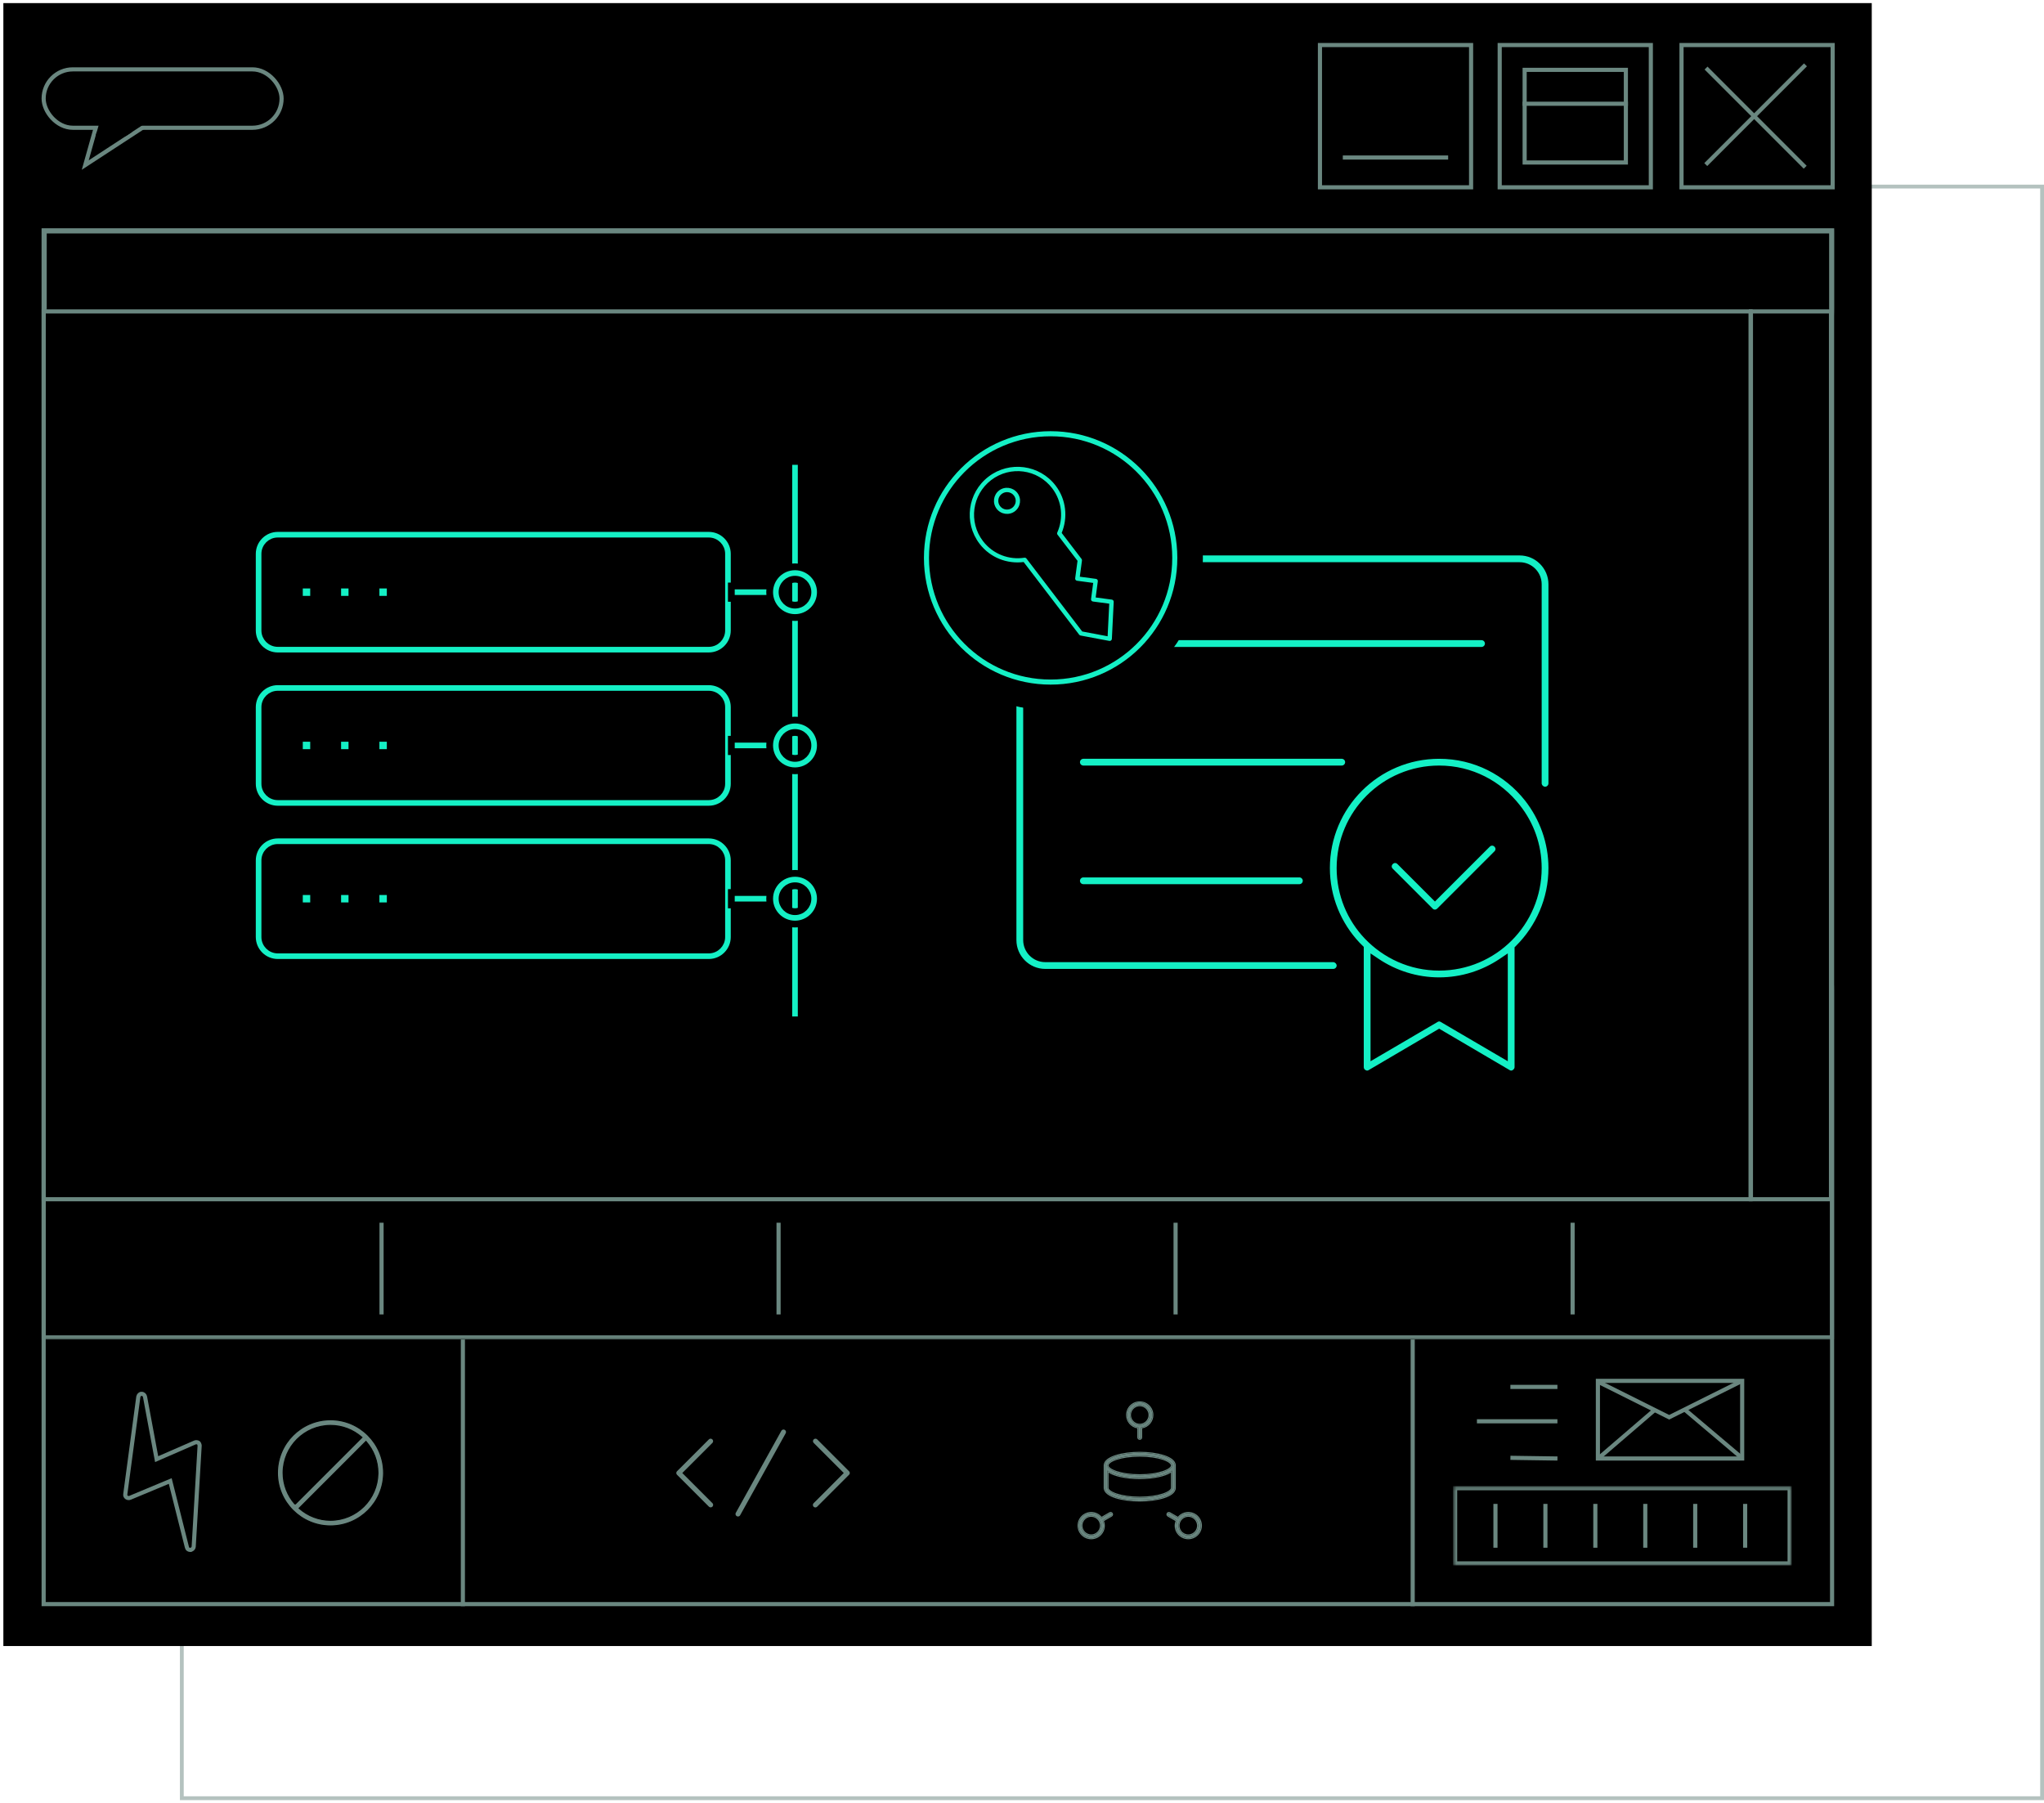 <svg width="534" height="471" viewBox="0 0 534 471" fill="none" xmlns="http://www.w3.org/2000/svg">
<rect opacity="0.5" x="47.5" y="48.737" width="486" height="421" stroke="#6A8780"/>
<rect x="11.521" y="59.748" width="467.115" height="358.704" stroke="#6A8780" stroke-width="1.082"/>
<mask id="mask0_4235_5391" style="mask-type:alpha" maskUnits="userSpaceOnUse" x="10" y="256" width="470" height="94">
<rect x="11.521" y="257.475" width="467.115" height="91.334" fill="#14F0C5" stroke="#6A8780" stroke-width="1.082"/>
</mask>
<g mask="url(#mask0_4235_5391)">
<rect x="11.521" y="257.475" width="467.115" height="91.334" stroke="#6A8780" stroke-width="1.082"/>
</g>
<line x1="99.775" y1="256.934" x2="99.775" y2="232.982" stroke="#6A8780" stroke-width="1.082"/>
<line x1="203.473" y1="256.934" x2="203.473" y2="232.982" stroke="#6A8780" stroke-width="1.082"/>
<line x1="307.17" y1="256.934" x2="307.17" y2="232.982" stroke="#6A8780" stroke-width="1.082"/>
<line x1="410.867" y1="256.934" x2="410.867" y2="232.982" stroke="#6A8780" stroke-width="1.082"/>
<mask id="mask1_4235_5391" style="mask-type:alpha" maskUnits="userSpaceOnUse" x="10" y="59" width="470" height="23">
<rect x="10.977" y="59.207" width="468.197" height="21.976" fill="#D9D9D9"/>
</mask>
<g mask="url(#mask1_4235_5391)">
<rect x="-0.665" y="0.665" width="466.868" height="29.306" transform="matrix(-1 0 0 1 477.844 59.217)" stroke="#6A8780" stroke-width="1.329"/>
</g>
<rect x="11.518" y="80.642" width="445.66" height="149.54" fill="url(#paint0_linear_4235_5391)" stroke="#6A8780" stroke-width="1.082"/>
<rect x="-0.541" y="0.541" width="21.455" height="149.54" transform="matrix(-1 0 0 1 478.094 80.101)" fill="url(#paint1_linear_4235_5391)" stroke="#6A8780" stroke-width="1.082"/>
<line x1="120.869" y1="418.993" x2="120.869" y2="349.351" stroke="#6A8780" stroke-width="1.082"/>
<line x1="376.738" y1="418.993" x2="376.738" y2="349.351" stroke="#6A8780" stroke-width="1.082"/>
<line x1="399.123" y1="362.921" x2="411.41" y2="362.921" stroke="#6A8780" stroke-width="2.705"/>
<line x1="390.383" y1="371.899" x2="411.409" y2="371.899" stroke="#6A8780" stroke-width="2.705"/>
<line y1="-1.353" x2="12.289" y2="-1.353" transform="matrix(1 0.015 -0.015 1 399.123 382.792)" stroke="#6A8780" stroke-width="2.705"/>
<rect x="422.79" y="362.969" width="36.061" height="18.649" stroke="#6A8780" stroke-width="2.705"/>
<path d="M423.224 362.999L440.594 371.657L458.092 362.999" stroke="#6A8780" stroke-width="2.705"/>
<path d="M436.775 369.774L422.748 381.813" stroke="#6A8780" stroke-width="2.705"/>
<path d="M444.801 369.774L458.722 381.576" stroke="#6A8780" stroke-width="2.705"/>
<mask id="mask2_4235_5391" style="mask-type:alpha" maskUnits="userSpaceOnUse" x="384" y="389" width="89" height="22">
<rect x="384.148" y="389.646" width="88.451" height="20.718" fill="#D9D9D9"/>
</mask>
<g mask="url(#mask2_4235_5391)">
<rect x="-1.353" y="1.353" width="85.746" height="18.013" transform="matrix(-1 0 0 1 469.894 389.646)" stroke="#6A8780" stroke-width="2.705"/>
</g>
<line x1="394.411" y1="405.731" x2="394.411" y2="394.28" stroke="#6A8780" stroke-width="2.705"/>
<line x1="407.454" y1="405.731" x2="407.454" y2="394.28" stroke="#6A8780" stroke-width="2.705"/>
<line x1="420.499" y1="405.731" x2="420.499" y2="394.28" stroke="#6A8780" stroke-width="2.705"/>
<line x1="433.544" y1="405.731" x2="433.544" y2="394.28" stroke="#6A8780" stroke-width="2.705"/>
<line x1="446.587" y1="405.731" x2="446.587" y2="394.28" stroke="#6A8780" stroke-width="2.705"/>
<line x1="459.632" y1="405.731" x2="459.632" y2="394.28" stroke="#6A8780" stroke-width="2.705"/>
<path d="M194.553 397.316C194.183 397.109 193.912 396.767 193.795 396.362L194.185 396.249L193.795 396.362C193.677 395.953 193.729 395.518 193.933 395.149L193.933 395.148L205.829 373.738L205.83 373.736C206.26 372.971 207.228 372.697 207.995 373.124C208.762 373.551 209.041 374.516 208.619 375.286L208.618 375.288L197.058 396.093L197.06 396.093L196.724 396.698C196.442 397.205 195.908 397.519 195.328 397.519C195.057 397.519 194.79 397.45 194.553 397.316ZM194.553 397.316C194.553 397.316 194.552 397.316 194.552 397.316L194.752 396.962L194.554 397.317C194.553 397.317 194.553 397.316 194.553 397.316ZM188.191 395.139H189.072L188.919 394.96C189.248 394.79 189.516 394.508 189.663 394.152C189.911 393.556 189.772 392.869 189.317 392.414L182.119 385.217L189.319 378.019L189.319 378.019L189.325 378.014C189.928 377.388 189.921 376.395 189.304 375.779C188.689 375.161 187.694 375.155 187.068 375.758L187.068 375.758L187.063 375.763L178.736 384.089L178.736 384.089C178.437 384.388 178.268 384.794 178.268 385.217C178.268 385.64 178.437 386.046 178.736 386.345L187.063 394.671L187.063 394.671C187.362 394.969 187.766 395.139 188.191 395.139ZM225.006 384.089L225.006 384.089L216.679 375.763L216.679 375.763L216.673 375.758C216.048 375.155 215.053 375.161 214.438 375.778C213.821 376.395 213.814 377.388 214.417 378.014L214.417 378.014L214.423 378.019L221.621 385.217L214.427 392.414C214.122 392.71 213.946 393.118 213.943 393.546C213.941 393.971 214.106 394.383 214.409 394.686L214.696 394.399L214.409 394.686C214.711 394.988 215.123 395.156 215.549 395.154C215.978 395.151 216.387 394.974 216.684 394.667L216.73 394.62L225.005 386.346C225.005 386.346 225.005 386.346 225.006 386.345C225.306 386.047 225.474 385.641 225.474 385.217C225.474 384.794 225.305 384.388 225.006 384.089Z" fill="#6A8780" stroke="#6A8780" stroke-width="0.812"/>
<path d="M309.817 389.098V383.243C309.817 382.542 309.426 381.963 308.859 381.51C308.293 381.057 307.514 380.694 306.624 380.408C304.84 379.836 302.508 379.544 300.262 379.544C298.016 379.544 295.684 379.836 293.9 380.408C293.01 380.694 292.231 381.057 291.666 381.51C291.098 381.963 290.708 382.542 290.708 383.243V389.098C290.708 389.799 291.098 390.377 291.666 390.831C292.231 391.283 293.01 391.647 293.9 391.933C295.684 392.505 298.016 392.797 300.262 392.797C302.508 392.797 304.84 392.505 306.624 391.933C307.514 391.647 308.293 391.283 308.859 390.831C309.426 390.377 309.817 389.799 309.817 389.098ZM300.262 381.088C302.709 381.088 304.769 381.421 306.204 381.894C306.924 382.131 307.466 382.396 307.82 382.658C308.191 382.932 308.273 383.138 308.273 383.243C308.273 383.348 308.191 383.554 307.82 383.828C307.466 384.09 306.924 384.356 306.204 384.593C304.769 385.065 302.71 385.399 300.262 385.399C297.815 385.399 295.755 385.065 294.32 384.593C293.601 384.356 293.058 384.09 292.704 383.828C292.334 383.554 292.251 383.348 292.251 383.243C292.251 383.138 292.334 382.932 292.704 382.658C293.058 382.396 293.601 382.131 294.32 381.894C295.755 381.421 297.815 381.088 300.262 381.088ZM300.262 391.253C297.815 391.253 295.755 390.92 294.32 390.447C293.601 390.21 293.058 389.944 292.704 389.683C292.334 389.409 292.251 389.203 292.251 389.098V385.367C293.05 385.831 294.102 386.184 295.256 386.437C296.783 386.771 298.545 386.942 300.262 386.942C301.98 386.942 303.742 386.771 305.269 386.437C306.423 386.184 307.474 385.831 308.273 385.367V389.098C308.273 389.203 308.191 389.409 307.82 389.683C307.466 389.944 306.924 390.21 306.204 390.447C304.769 390.92 302.709 391.253 300.262 391.253Z" fill="#6A8780" stroke="#6A8780" stroke-width="0.812"/>
<path d="M296.561 370.071C296.561 371.848 297.822 373.317 299.489 373.672V375.925C299.489 376.351 299.835 376.697 300.261 376.697C300.686 376.697 301.032 376.351 301.032 375.925V373.672C302.7 373.317 303.96 371.848 303.96 370.071C303.96 368.032 302.3 366.372 300.261 366.372C298.221 366.372 296.561 368.032 296.561 370.071ZM300.261 367.915C301.449 367.915 302.417 368.883 302.417 370.071C302.417 371.259 301.449 372.226 300.261 372.226C299.072 372.226 298.105 371.259 298.105 370.071C298.105 368.883 299.072 367.915 300.261 367.915Z" fill="#6A8780" stroke="#6A8780" stroke-width="0.812"/>
<path d="M285.716 400.029C285.121 398.999 285.476 397.677 286.504 397.083L286.504 397.083C286.833 396.894 287.204 396.794 287.578 396.794C288.348 396.794 289.063 397.207 289.448 397.872C289.739 398.374 289.815 398.952 289.666 399.508L289.666 399.508C289.516 400.065 289.161 400.529 288.662 400.817L288.662 400.817C288.333 401.007 287.962 401.107 287.586 401.107C286.817 401.107 286.1 400.694 285.716 400.029ZM284.38 400.802L284.38 400.803C285.04 401.943 286.266 402.652 287.586 402.652C288.232 402.652 288.871 402.479 289.433 402.155L289.433 402.155C290.288 401.662 290.901 400.864 291.158 399.909L291.158 399.909C291.346 399.206 291.313 398.487 291.091 397.818L293.041 396.693C293.041 396.693 293.041 396.692 293.041 396.692C293.414 396.478 293.534 396.006 293.325 395.639L293.325 395.639L293.323 395.637C293.11 395.271 292.638 395.139 292.267 395.357L290.327 396.477C289.634 395.71 288.639 395.252 287.58 395.252C286.935 395.252 286.295 395.423 285.733 395.75C283.968 396.769 283.36 399.035 284.38 400.802Z" fill="#6A8780" stroke="#6A8780" stroke-width="0.812"/>
<path d="M314.788 395.748L314.788 395.748C316.556 396.767 317.162 399.033 316.145 400.799L316.145 400.799C315.487 401.94 314.258 402.648 312.939 402.648C312.29 402.648 311.653 402.475 311.091 402.151L311.091 402.151C310.237 401.658 309.623 400.86 309.369 399.907L314.788 395.748ZM314.788 395.748C314.226 395.423 313.589 395.251 312.943 395.251M314.788 395.748L312.943 395.251M312.943 395.251C311.884 395.251 310.889 395.708 310.197 396.475M312.943 395.251L310.197 396.475M310.197 396.475L308.258 395.355C307.888 395.139 307.415 395.268 307.203 395.636C306.987 396.007 307.115 396.478 307.485 396.69C307.485 396.691 307.486 396.691 307.486 396.691L309.435 397.816C309.213 398.485 309.18 399.204 309.369 399.907L310.197 396.475ZM311.861 400.817L311.861 400.817C311.362 400.529 311.007 400.065 310.857 399.508C310.707 398.952 310.784 398.373 311.073 397.873L311.073 397.873C311.456 397.209 312.172 396.796 312.941 396.796C313.316 396.796 313.688 396.896 314.014 397.085L314.016 397.086C315.045 397.678 315.4 398.999 314.807 400.029C314.422 400.694 313.705 401.107 312.937 401.107C312.562 401.107 312.189 401.007 311.861 400.817Z" fill="#6A8780" stroke="#6A8780" stroke-width="0.812"/>
<path d="M47.383 377.059L45.829 403.472C45.772 403.787 45.599 404.056 45.274 404.198L45.03 404.304C44.552 404.319 44.167 404.1 44.071 403.658L39.703 386.306L29.222 390.678C28.896 390.82 28.581 390.763 28.313 390.59C28.044 390.417 27.902 390.092 27.958 389.777L31.371 364.295C31.473 363.864 31.809 363.524 32.205 363.545C32.682 363.53 33.022 363.866 33.118 364.308L36.151 380.597L46.155 376.239C46.399 376.132 46.796 376.153 47.065 376.326C47.217 376.454 47.358 376.779 47.383 377.059Z" stroke="#6A8780" stroke-width="2.705"/>
<path d="M93.408 384.172V384.088C93.389 381.317 92.406 378.777 90.786 376.763L74.16 393.387C76.19 395.026 78.762 396.013 81.565 396.013C88.095 396.013 93.408 390.7 93.408 384.172ZM69.722 384.171C69.722 386.974 70.708 389.546 72.345 391.58L88.975 374.952C86.941 373.316 84.369 372.33 81.566 372.33C75.035 372.33 69.722 377.642 69.722 384.171ZM81.566 369.769C89.506 369.769 95.97 376.232 95.97 384.172C95.97 392.111 89.506 398.574 81.566 398.574C73.625 398.574 67.161 392.111 67.161 384.172C67.161 376.232 73.625 369.769 81.566 369.769Z" fill="#6A8780" stroke="#6A8780" stroke-width="0.812"/>
<line y1="-1.353" x2="29.214" y2="-1.353" transform="matrix(0.766 -0.643 0.643 0.766 25.75 116.784)" stroke="#14F0C5" stroke-width="2.705"/>
<line y1="-1.353" x2="29.214" y2="-1.353" transform="matrix(-0.766 -0.643 -0.643 0.766 48.131 116.784)" stroke="#14F0C5" stroke-width="2.705"/>
<line y1="-1.353" x2="29.214" y2="-1.353" transform="matrix(0.766 -0.643 0.643 0.766 63.475 116.784)" stroke="#14F0C5" stroke-width="2.705"/>
<line y1="-1.353" x2="29.214" y2="-1.353" transform="matrix(-0.766 -0.643 -0.643 0.766 85.855 116.783)" stroke="#14F0C5" stroke-width="2.705"/>
<line y1="-1.353" x2="29.214" y2="-1.353" transform="matrix(0.766 -0.643 0.643 0.766 101.198 116.784)" stroke="#14F0C5" stroke-width="2.705"/>
<line y1="-1.353" x2="29.214" y2="-1.353" transform="matrix(-0.766 -0.643 -0.643 0.766 123.578 116.784)" stroke="#14F0C5" stroke-width="2.705"/>
<line y1="-1.353" x2="29.214" y2="-1.353" transform="matrix(0.766 -0.643 0.643 0.766 138.92 116.784)" stroke="#14F0C5" stroke-width="2.705"/>
<line y1="-1.353" x2="29.214" y2="-1.353" transform="matrix(-0.766 -0.643 -0.643 0.766 161.301 116.784)" stroke="#14F0C5" stroke-width="2.705"/>
<line y1="-1.353" x2="29.214" y2="-1.353" transform="matrix(0.766 -0.643 0.643 0.766 176.643 116.784)" stroke="#14F0C5" stroke-width="2.705"/>
<line y1="-1.353" x2="29.214" y2="-1.353" transform="matrix(-0.766 -0.643 -0.643 0.766 199.023 116.784)" stroke="#14F0C5" stroke-width="2.705"/>
<line y1="-1.353" x2="29.214" y2="-1.353" transform="matrix(0.766 -0.643 0.643 0.766 214.369 116.784)" stroke="#14F0C5" stroke-width="2.705"/>
<line y1="-1.353" x2="29.214" y2="-1.353" transform="matrix(-0.766 -0.643 -0.643 0.766 236.75 116.783)" stroke="#14F0C5" stroke-width="2.705"/>
<line y1="-1.353" x2="29.214" y2="-1.353" transform="matrix(0.766 -0.643 0.643 0.766 25.75 157.751)" stroke="#14F0C5" stroke-width="2.705"/>
<line y1="-1.353" x2="29.214" y2="-1.353" transform="matrix(-0.766 -0.643 -0.643 0.766 48.131 157.751)" stroke="#14F0C5" stroke-width="2.705"/>
<line y1="-1.353" x2="29.214" y2="-1.353" transform="matrix(0.766 -0.643 0.643 0.766 63.475 157.751)" stroke="#14F0C5" stroke-width="2.705"/>
<line y1="-1.353" x2="29.214" y2="-1.353" transform="matrix(-0.766 -0.643 -0.643 0.766 85.855 157.75)" stroke="#14F0C5" stroke-width="2.705"/>
<line y1="-1.353" x2="29.214" y2="-1.353" transform="matrix(0.766 -0.643 0.643 0.766 101.198 157.751)" stroke="#14F0C5" stroke-width="2.705"/>
<line y1="-1.353" x2="29.214" y2="-1.353" transform="matrix(-0.766 -0.643 -0.643 0.766 123.578 157.751)" stroke="#14F0C5" stroke-width="2.705"/>
<line y1="-1.353" x2="29.214" y2="-1.353" transform="matrix(0.766 -0.643 0.643 0.766 138.92 157.751)" stroke="#14F0C5" stroke-width="2.705"/>
<line y1="-1.353" x2="29.214" y2="-1.353" transform="matrix(-0.766 -0.643 -0.643 0.766 161.301 157.751)" stroke="#14F0C5" stroke-width="2.705"/>
<line y1="-1.353" x2="29.214" y2="-1.353" transform="matrix(0.766 -0.643 0.643 0.766 176.643 157.751)" stroke="#14F0C5" stroke-width="2.705"/>
<line y1="-1.353" x2="29.214" y2="-1.353" transform="matrix(-0.766 -0.643 -0.643 0.766 199.023 157.751)" stroke="#14F0C5" stroke-width="2.705"/>
<line y1="-1.353" x2="29.214" y2="-1.353" transform="matrix(0.766 -0.643 0.643 0.766 214.369 157.751)" stroke="#14F0C5" stroke-width="2.705"/>
<line y1="-1.353" x2="29.214" y2="-1.353" transform="matrix(-0.766 -0.643 -0.643 0.766 236.75 157.75)" stroke="#14F0C5" stroke-width="2.705"/>
<line y1="-1.353" x2="29.214" y2="-1.353" transform="matrix(0.766 -0.643 0.643 0.766 252.092 157.751)" stroke="#14F0C5" stroke-width="2.705"/>
<line y1="-1.353" x2="29.214" y2="-1.353" transform="matrix(-0.766 -0.643 -0.643 0.766 274.472 157.751)" stroke="#14F0C5" stroke-width="2.705"/>
<path d="M349.851 180.682L349.83 180.675H349.808C348.893 180.675 348.284 180.372 347.652 180.056C347.362 179.911 347.071 179.829 346.821 179.759C346.785 179.749 346.751 179.74 346.718 179.73C346.436 179.65 346.233 179.578 346.103 179.448L346.088 179.432L346.068 179.423C345.82 179.298 345.616 179.22 345.448 179.156C345.397 179.137 345.35 179.119 345.306 179.101C345.115 179.025 344.976 178.954 344.836 178.815L344.586 178.564L346.09 175.255C346.184 175.276 346.286 175.33 346.402 175.416C346.551 175.528 346.702 175.679 346.862 175.839C346.955 175.932 347.088 176.019 347.241 176.1C347.395 176.183 347.578 176.264 347.779 176.344C348.178 176.504 348.656 176.663 349.129 176.821L349.132 176.822L349.143 176.826C350.085 177.14 351.053 177.462 352.025 177.462C352.669 177.462 353.315 177.382 353.884 177.219C354.445 177.059 354.94 176.816 355.278 176.482C355.759 176.16 356.09 175.831 356.3 175.453C356.513 175.071 356.595 174.651 356.595 174.16C356.595 173.483 356.255 172.799 355.57 172.456L355.569 172.455C354.935 172.138 354.294 171.818 353.335 171.499C352.85 171.337 352.366 171.256 351.894 171.178L351.889 171.177C351.413 171.097 350.948 171.02 350.484 170.865L347.634 169.915C346.724 169.612 346.112 169.007 345.487 168.069C344.868 167.14 344.559 166.216 344.559 164.977C344.559 163.128 345.482 161.581 347.042 160.333C348.598 159.088 350.467 158.462 352.975 158.462C354.245 158.462 355.495 158.463 356.743 158.775C357.375 158.933 357.924 159.09 358.353 159.246C358.789 159.404 359.079 159.554 359.214 159.689L359.237 159.712L359.267 159.722L360.064 159.987L358.308 163.206C356.72 162.294 354.841 161.992 352.975 161.992C352.003 161.992 351.036 162.314 350.094 162.628L350.082 162.632L350.073 162.635L350.064 162.639C349.404 162.97 348.723 163.641 348.723 164.66C348.723 165.337 349.062 166.022 349.748 166.365L349.749 166.365C350.383 166.682 351.023 167.002 351.983 167.322C352.468 167.484 352.952 167.564 353.424 167.643L353.428 167.644C353.905 167.723 354.37 167.801 354.833 167.955L354.839 167.957L354.844 167.959L354.85 167.961L354.855 167.963L354.861 167.964L354.866 167.966L354.872 167.968L354.877 167.97L354.883 167.972L354.889 167.974L354.894 167.976L354.9 167.977L354.905 167.979L354.911 167.981L354.916 167.983L354.922 167.985L354.928 167.987L354.933 167.989L354.939 167.99L354.944 167.992L354.95 167.994L354.955 167.996L354.961 167.998L354.967 168L354.972 168.002L354.978 168.003L354.983 168.005L354.989 168.007L354.994 168.009L355 168.011L355.006 168.013L355.011 168.015L355.017 168.016L355.022 168.018L355.028 168.02L355.033 168.022L355.039 168.024L355.045 168.026L355.05 168.028L355.056 168.029L355.061 168.031L355.067 168.033L355.072 168.035L355.078 168.037L355.083 168.039L355.089 168.041L355.095 168.042L355.1 168.044L355.106 168.046L355.111 168.048L355.117 168.05L355.122 168.052L355.128 168.054L355.134 168.055L355.139 168.057L355.145 168.059L355.15 168.061L355.156 168.063L355.161 168.065L355.167 168.067L355.173 168.068L355.178 168.07L355.184 168.072L355.189 168.074L355.195 168.076L355.2 168.078L355.206 168.08L355.212 168.081L355.217 168.083L355.223 168.085L355.228 168.087L355.234 168.089L355.239 168.091L355.245 168.093L355.25 168.094L355.256 168.096L355.262 168.098L355.267 168.1L355.273 168.102L355.278 168.104L355.284 168.106L355.289 168.107L355.295 168.109L355.301 168.111L355.306 168.113L355.312 168.115L355.317 168.117L355.323 168.118L355.328 168.12L355.334 168.122L355.34 168.124L355.345 168.126L355.351 168.128L355.356 168.13L355.362 168.131L355.367 168.133L355.373 168.135L355.379 168.137L355.384 168.139L355.39 168.141L355.395 168.143L355.401 168.144L355.406 168.146L355.412 168.148L355.418 168.15L355.423 168.152L355.429 168.154L355.434 168.156L355.44 168.157L355.445 168.159L355.451 168.161L355.456 168.163L355.462 168.165L355.468 168.167L355.473 168.169L355.479 168.17L355.484 168.172L355.49 168.174L355.495 168.176L355.501 168.178L355.507 168.18L355.512 168.182L355.518 168.183L355.523 168.185L355.529 168.187L355.534 168.189L355.54 168.191L355.546 168.193L355.551 168.195L355.557 168.196L355.562 168.198L355.568 168.2L355.573 168.202L355.579 168.204L355.585 168.206L355.59 168.208L355.596 168.209L355.601 168.211L355.607 168.213L355.612 168.215L355.618 168.217L355.624 168.219L355.629 168.221L355.635 168.222L355.64 168.224L355.646 168.226L355.651 168.228L355.657 168.23L355.662 168.232L355.668 168.234L355.674 168.235L355.679 168.237L355.685 168.239L355.69 168.241L355.696 168.243L355.701 168.245L355.707 168.247L355.713 168.248L355.718 168.25L355.724 168.252L355.729 168.254L355.735 168.256L355.74 168.258L355.746 168.26L355.752 168.261L355.757 168.263L355.763 168.265L355.768 168.267L355.774 168.269L355.779 168.271L355.785 168.273L355.791 168.274L355.796 168.276L355.802 168.278L355.807 168.28L355.813 168.282L355.818 168.284L355.824 168.285L355.829 168.287L355.835 168.289L355.841 168.291L355.846 168.293L355.852 168.295L355.857 168.297L355.863 168.298L355.868 168.3L355.874 168.302L355.88 168.304L355.885 168.306L355.891 168.308L355.896 168.31L355.902 168.311L355.907 168.313L355.913 168.315L355.919 168.317L355.924 168.319L355.93 168.321L355.935 168.323L355.941 168.324L355.946 168.326L355.952 168.328L355.958 168.33L355.963 168.332L355.969 168.334L355.974 168.336L355.98 168.337L355.985 168.339L355.991 168.341L355.997 168.343L356.002 168.345L356.008 168.347L356.013 168.349L356.019 168.35L356.024 168.352L356.03 168.354L356.035 168.356L356.041 168.358L356.047 168.36L356.052 168.362L356.058 168.363L356.063 168.365L356.069 168.367L356.074 168.369L356.08 168.371L356.086 168.373L356.091 168.375L356.097 168.376L356.102 168.378L356.108 168.38L356.113 168.382L356.119 168.384L356.125 168.386L356.13 168.388L356.136 168.389L356.141 168.391L356.147 168.393L356.152 168.395L356.158 168.397L356.164 168.399L356.169 168.401L356.175 168.402L356.18 168.404L356.186 168.406L356.191 168.408L356.197 168.41L356.203 168.412L356.208 168.414L356.214 168.415L356.219 168.417L356.225 168.419L356.23 168.421L356.236 168.423L356.241 168.425L356.247 168.427L356.253 168.428L356.258 168.43L356.264 168.432L356.269 168.434L356.275 168.436L356.28 168.438L356.286 168.439L356.292 168.441L356.297 168.443L356.303 168.445L356.308 168.447L356.314 168.449L356.319 168.451L356.325 168.452L356.331 168.454L356.336 168.456L356.342 168.458L356.347 168.46L356.353 168.462L356.358 168.464L356.364 168.465L356.37 168.467L356.375 168.469L356.381 168.471L356.386 168.473L356.392 168.475L356.397 168.477L356.403 168.478L356.408 168.48L356.414 168.482L356.42 168.484L356.425 168.486L356.431 168.488L356.436 168.49L356.442 168.491L356.447 168.493L356.453 168.495L356.459 168.497L356.464 168.499L356.47 168.501L356.475 168.503L356.481 168.504L356.486 168.506L356.492 168.508L356.498 168.51L356.503 168.512L356.509 168.514L356.514 168.516L356.52 168.517L356.525 168.519L356.531 168.521L356.537 168.523L356.542 168.525L356.548 168.527L356.553 168.529L356.559 168.53L356.564 168.532L356.57 168.534L356.576 168.536L356.581 168.538L356.587 168.54L356.592 168.542L356.598 168.543L356.603 168.545L356.609 168.547L356.614 168.549L356.62 168.551L356.626 168.553L356.631 168.555L356.637 168.556L356.642 168.558L356.648 168.56L356.653 168.562L356.659 168.564L356.665 168.566L356.67 168.568L356.676 168.569L356.681 168.571L356.687 168.573L356.692 168.575L356.698 168.577L356.704 168.579L356.709 168.581L356.715 168.582L356.72 168.584L356.726 168.586L356.731 168.588L356.737 168.59L356.743 168.592L356.748 168.593L356.754 168.595L356.759 168.597L356.765 168.599L356.77 168.601L356.776 168.603L356.782 168.605L356.787 168.606L356.793 168.608L356.798 168.61L356.804 168.612L356.809 168.614L356.815 168.616L356.82 168.618L356.826 168.619L356.832 168.621L356.837 168.623L356.843 168.625L356.848 168.627L356.854 168.629L356.859 168.631L356.865 168.632L356.871 168.634L356.876 168.636L356.882 168.638L356.887 168.64L356.893 168.642L356.898 168.644L356.904 168.645L356.91 168.647L356.915 168.649L356.921 168.651L356.926 168.653L356.932 168.655L356.937 168.657L356.943 168.658L356.949 168.66L356.954 168.662L356.96 168.664L356.965 168.666L356.971 168.668L356.976 168.67L356.982 168.671L356.987 168.673L356.993 168.675L356.999 168.677L357.004 168.679L357.01 168.681L357.015 168.683L357.021 168.684L357.026 168.686L357.032 168.688L357.038 168.69L357.043 168.692L357.049 168.694L357.054 168.696L357.06 168.697L357.065 168.699L357.071 168.701L357.077 168.703L357.082 168.705L357.088 168.707L357.093 168.709L357.099 168.71L357.104 168.712L357.11 168.714L357.116 168.716L357.121 168.718L357.127 168.72L357.132 168.722L357.138 168.723L357.143 168.725L357.149 168.727L357.155 168.729L357.16 168.731L357.166 168.733L357.171 168.735L357.177 168.736L357.182 168.738L357.188 168.74L357.193 168.742L357.199 168.744L357.205 168.746L357.21 168.748L357.216 168.749L357.221 168.751L357.227 168.753L357.232 168.755L357.238 168.757L357.244 168.759L357.249 168.76L357.255 168.762L357.26 168.764L357.266 168.766L357.271 168.768L357.277 168.77L357.283 168.772L357.288 168.773L357.294 168.775L357.299 168.777L357.305 168.779L357.31 168.781L357.316 168.783L357.322 168.785L357.327 168.786L357.333 168.788L357.338 168.79L357.344 168.792L357.349 168.794L357.355 168.796L357.36 168.798L357.366 168.799L357.372 168.801L357.377 168.803L357.383 168.805L357.388 168.807L357.394 168.809L357.399 168.811L357.405 168.812L357.411 168.814L357.416 168.816L357.422 168.818L357.427 168.82L357.433 168.822L357.438 168.824L357.444 168.825L357.45 168.827L357.455 168.829L357.461 168.831L357.466 168.833L357.472 168.835L357.477 168.837L357.483 168.838L357.489 168.84L357.494 168.842L357.5 168.844L357.505 168.846L357.511 168.848L357.516 168.85L357.522 168.851L357.528 168.853L357.533 168.855L357.539 168.857L357.544 168.859L357.55 168.861L357.555 168.863L357.561 168.864L357.566 168.866L357.572 168.868L357.578 168.87L357.583 168.872L357.589 168.874L357.594 168.876L357.6 168.877L357.605 168.879L357.611 168.881L357.617 168.883L357.622 168.885L357.628 168.887L357.633 168.889L357.639 168.89L357.644 168.892L357.65 168.894L357.656 168.896L357.661 168.898L357.667 168.9L357.672 168.902L357.678 168.903L357.683 168.905C358.593 169.208 359.205 169.814 359.831 170.752L359.838 170.763L359.848 170.773C360.763 171.688 361.075 172.914 361.075 174.16C361.075 176.007 360.155 177.556 358.586 179.126C357.034 180.365 354.852 180.992 352.342 180.992C351.393 180.992 350.779 180.991 349.851 180.682Z" fill="#14F0C5" stroke="black" stroke-width="0.271"/>
<path d="M384.856 175.975L384.856 175.975L384.849 175.985C383.597 177.862 382.033 179.114 380.15 180.055L379.93 180.166L380.141 180.292C381.74 181.252 383.031 181.578 384.011 181.578H384.014C384.172 181.578 384.418 181.578 384.667 181.537C384.914 181.496 385.186 181.41 385.374 181.222C385.515 181.081 385.655 181.01 385.814 180.931L385.818 180.929C385.975 180.85 386.15 180.763 386.324 180.589L386.527 180.386L388.582 183.321C388.555 183.342 388.524 183.366 388.489 183.389C388.377 183.464 388.246 183.525 388.129 183.525C387.938 183.525 387.754 183.617 387.537 183.725L387.514 183.737C387.278 183.855 386.968 184.01 386.502 184.165C385.575 184.474 384.96 184.475 384.011 184.475C383.083 184.475 381.517 184.163 379.944 183.534C378.366 182.903 377.108 182.273 376.168 181.647C375.803 181.404 375.484 181.207 375.213 181.039C375.13 180.988 375.051 180.939 374.977 180.893C374.659 180.694 374.435 180.543 374.289 180.397L374.255 180.364L374.208 180.359C371.386 180.045 368.887 178.792 367.329 176.923C365.77 175.052 364.827 172.235 364.827 169.093C364.827 165.64 365.766 163.143 367.954 160.955C370.144 158.766 372.642 157.828 375.777 157.828C378.915 157.828 381.72 158.769 383.587 160.942C385.479 163.78 386.727 166.285 386.727 169.726C386.727 172.239 386.098 174.423 384.856 175.975ZM380.628 175.2C381.925 173.901 382.563 171.964 382.563 169.726C382.563 167.486 381.923 165.547 380.623 164.247C379.338 162.963 377.722 161.991 375.46 161.991C373.537 161.991 371.578 162.632 370.593 164.274L370.588 164.283C369.641 165.861 368.674 167.472 368.674 169.726C368.674 171.967 369.314 173.906 370.614 175.205C371.895 176.487 373.511 177.462 375.46 177.462C377.706 177.462 379.331 176.818 380.628 175.2Z" fill="#14F0C5" stroke="black" stroke-width="0.271"/>
<path d="M395.096 177.145H405.73V180.675H391.114V158.779H394.961V177.01V177.145H395.096Z" fill="#14F0C5" stroke="black" stroke-width="0.271"/>
<path d="M407.986 135.621L407.987 135.622C408.258 135.892 408.264 136.148 408.264 136.793V156.426C408.264 156.703 408.122 157.069 407.862 157.367C407.604 157.662 407.243 157.875 406.816 157.875H343.472C343.028 157.875 342.668 157.728 342.42 157.479C342.172 157.231 342.024 156.871 342.024 156.427V111.143C342.024 110.699 342.172 110.339 342.42 110.091C342.668 109.843 343.028 109.695 343.472 109.695H381.478C381.539 109.695 381.624 109.711 381.73 109.74C381.834 109.768 381.95 109.807 382.069 109.846L382.071 109.847C382.189 109.886 382.31 109.927 382.423 109.957C382.512 109.982 382.603 110.002 382.686 110.009L407.986 135.621ZM344.92 154.844L344.92 154.979H345.056H405.232H405.367V154.844V137.426V137.371L405.328 137.331L380.941 112.631L380.902 112.591H380.845H345.057H344.921L344.921 112.726L344.92 154.844Z" fill="#14F0C5" stroke="black" stroke-width="0.271"/>
<path d="M344.92 198.227V198.362H345.056H405.232H405.367V198.227V188.727V188.592H405.232H345.056H344.92V188.727V198.227ZM406.816 201.258H343.472C343.028 201.258 342.668 201.111 342.42 200.863C342.172 200.614 342.024 200.255 342.024 199.81V187.144C342.024 186.699 342.172 186.34 342.42 186.091C342.668 185.843 343.028 185.696 343.472 185.696H406.816C407.26 185.696 407.62 185.843 407.868 186.091C408.117 186.34 408.264 186.699 408.264 187.144V199.81C408.264 200.255 408.117 200.614 407.868 200.863C407.62 201.111 407.26 201.258 406.816 201.258Z" fill="#14F0C5" stroke="black" stroke-width="0.271"/>
<path d="M407.356 135.306L407.356 135.306C407.671 135.621 407.95 135.903 407.95 136.477V136.494L407.954 136.51C408.106 137.12 408.023 137.548 407.818 137.821C407.614 138.093 407.264 138.242 406.818 138.242H381.481C381.036 138.242 380.676 138.094 380.428 137.846C380.18 137.597 380.032 137.238 380.032 136.793V111.144C380.032 110.554 380.326 109.972 380.908 109.682C381.467 109.402 382.039 109.677 382.335 109.973C382.335 109.973 382.335 109.973 382.335 109.973L407.356 135.306ZM382.928 135.21V135.345H383.064H403.017H403.34L403.114 135.115L383.16 114.849L382.928 114.613V114.943V135.21Z" fill="#14F0C5" stroke="black" stroke-width="0.271"/>
<path d="M332.252 185.56V185.695H332.388H417.901H418.036V185.56V157.693V157.558H417.901H332.388H332.252V157.693V185.56ZM419.485 188.591H330.805C330.36 188.591 330 188.444 329.752 188.196C329.504 187.947 329.356 187.588 329.356 187.143V156.11C329.356 155.666 329.504 155.306 329.752 155.058C330 154.809 330.36 154.662 330.805 154.662H419.485C419.93 154.662 420.289 154.809 420.538 155.058C420.786 155.306 420.933 155.666 420.933 156.11V187.143C420.933 187.588 420.786 187.947 420.538 188.196C420.289 188.444 419.93 188.591 419.485 188.591Z" fill="#14F0C5" stroke="black" stroke-width="0.271"/>
<rect x="392.483" y="12.163" width="37.852" height="35.524" stroke="#6A8780" stroke-width="2.705"/>
<rect x="399.003" y="18.641" width="24.814" height="22.568" stroke="#6A8780" stroke-width="2.705"/>
<line x1="397.65" y1="25.869" x2="425.17" y2="25.869" stroke="#6A8780" stroke-width="2.705"/>
<rect x="439.974" y="12.163" width="37.852" height="35.524" stroke="#6A8780" stroke-width="2.705"/>
<line x1="446.84" y1="38.277" x2="469.219" y2="19.498" stroke="#6A8780" stroke-width="2.705"/>
<line y1="-1.353" x2="29.214" y2="-1.353" transform="matrix(-0.766 -0.643 -0.643 0.766 470.092 39.313)" stroke="#6A8780" stroke-width="2.705"/>
<rect x="345.538" y="12.163" width="37.852" height="35.524" stroke="#6A8780" stroke-width="2.705"/>
<line x1="351.648" y1="39.91" x2="377.282" y2="39.91" stroke="#6A8780" stroke-width="2.705"/>
<rect x="23.985" y="24.863" width="60.523" height="13.624" rx="6.812" fill="url(#paint2_linear_4235_5391)" stroke="#6A8780" stroke-width="2.705"/>
<path d="M34.039 49.039L36.627 39.84H48.138L34.039 49.039Z" fill="url(#paint3_linear_4235_5391)" stroke="#6A8780" stroke-width="2.705"/>
<path d="M37.617 41.31L38.954 36.622L51.608 35.952L43.416 41.31H37.617Z" fill="url(#paint4_linear_4235_5391)"/>
<rect x="0.879" y="0.811" width="488.122" height="429.173" fill="black"/>
<rect x="11.403" y="60.184" width="467.232" height="358.85" stroke="#6A8780" stroke-width="1.082"/>
<mask id="mask3_4235_5391" style="mask-type:alpha" maskUnits="userSpaceOnUse" x="10" y="257" width="470" height="93">
<rect x="11.403" y="257.993" width="467.232" height="91.372" fill="#14F0C5" stroke="#6A8780" stroke-width="1.082"/>
</mask>
<g mask="url(#mask3_4235_5391)">
<rect x="11.403" y="257.993" width="467.232" height="91.372" stroke="#6A8780" stroke-width="1.082"/>
</g>
<line x1="99.68" y1="343.369" x2="99.68" y2="319.407" stroke="#6A8780" stroke-width="1.082"/>
<line x1="203.402" y1="343.369" x2="203.402" y2="319.407" stroke="#6A8780" stroke-width="1.082"/>
<line x1="307.125" y1="343.369" x2="307.125" y2="319.407" stroke="#6A8780" stroke-width="1.082"/>
<line x1="410.849" y1="343.369" x2="410.849" y2="319.407" stroke="#6A8780" stroke-width="1.082"/>
<mask id="mask4_4235_5391" style="mask-type:alpha" maskUnits="userSpaceOnUse" x="10" y="59" width="470" height="23">
<rect x="10.879" y="59.643" width="468.315" height="21.985" fill="#D9D9D9"/>
</mask>
<g mask="url(#mask4_4235_5391)">
<rect x="-0.665" y="0.665" width="466.985" height="29.318" transform="matrix(-1 0 0 1 477.865 59.653)" stroke="#6A8780" stroke-width="1.33"/>
</g>
<rect x="11.42" y="81.352" width="445.918" height="231.918" fill="black" stroke="#6A8780" stroke-width="1.082"/>
<path d="M185.174 171.322H72.566C68.917 171.322 65.943 168.348 65.943 164.699V144.68C65.943 141.031 68.917 138.057 72.566 138.057H185.174C188.822 138.057 191.797 141.031 191.797 144.68V164.699C191.797 168.348 188.822 171.322 185.174 171.322ZM72.566 141.293C70.692 141.293 69.179 142.817 69.179 144.68V164.699C69.179 166.562 70.692 168.086 72.566 168.086H185.174C187.048 168.086 188.56 166.562 188.56 164.699V144.68C188.56 142.817 187.048 141.293 185.174 141.293H72.566Z" fill="#14F0C5" stroke="black" stroke-width="1.768"/>
<path d="M78.338 152.952H81.811V156.426H78.338V152.952Z" fill="#14F0C5" stroke="black" stroke-width="1.531"/>
<path d="M88.344 152.952H91.817V156.426H88.344V152.952Z" fill="#14F0C5" stroke="black" stroke-width="1.531"/>
<path d="M98.354 152.952H101.827V156.426H98.354V152.952Z" fill="#14F0C5" stroke="black" stroke-width="1.531"/>
<path d="M185.174 211.362H72.566C68.917 211.362 65.943 208.387 65.943 204.739V184.72C65.943 181.071 68.917 178.096 72.566 178.096H185.174C188.822 178.096 191.797 181.071 191.797 184.72V204.739C191.797 208.387 188.822 211.362 185.174 211.362ZM72.566 181.333C70.692 181.333 69.179 182.857 69.179 184.72V204.739C69.179 206.602 70.692 208.125 72.566 208.125H185.174C187.048 208.125 188.56 206.602 188.56 204.739V184.72C188.56 182.857 187.048 181.333 185.174 181.333H72.566Z" fill="#14F0C5" stroke="black" stroke-width="1.768"/>
<path d="M78.338 192.992H81.811V196.465H78.338V192.992Z" fill="#14F0C5" stroke="black" stroke-width="1.531"/>
<path d="M88.344 192.992H91.817V196.465H88.344V192.992Z" fill="#14F0C5" stroke="black" stroke-width="1.531"/>
<path d="M98.354 192.992H101.827V196.465H98.354V192.992Z" fill="#14F0C5" stroke="black" stroke-width="1.531"/>
<path d="M185.174 251.399H72.566C68.917 251.399 65.943 248.425 65.943 244.776V224.757C65.943 221.109 68.917 218.134 72.566 218.134H185.174C188.822 218.134 191.797 221.109 191.797 224.757V244.776C191.797 248.425 188.822 251.399 185.174 251.399ZM72.566 221.371C70.692 221.371 69.179 222.894 69.179 224.757V244.776C69.179 246.639 70.692 248.163 72.566 248.163H185.174C187.048 248.163 188.56 246.639 188.56 244.776V224.757C188.56 222.894 187.048 221.371 185.174 221.371H72.566Z" fill="#14F0C5" stroke="black" stroke-width="1.768"/>
<path d="M78.338 233.03H81.811V236.503H78.338V233.03Z" fill="#14F0C5" stroke="black" stroke-width="1.531"/>
<path d="M88.344 233.03H91.817V236.503H88.344V233.03Z" fill="#14F0C5" stroke="black" stroke-width="1.531"/>
<path d="M98.354 233.03H101.827V236.503H98.354V233.03Z" fill="#14F0C5" stroke="black" stroke-width="1.531"/>
<path d="M206.077 120.54H209.314V266.414H206.077V120.54Z" fill="#14F0C5" stroke="black" stroke-width="1.768"/>
<path d="M191.064 153.071H205.398V156.307H191.064V153.071Z" fill="#14F0C5" stroke="black" stroke-width="1.768"/>
<path d="M191.064 193.11H205.398V196.347H191.064V193.11Z" fill="#14F0C5" stroke="black" stroke-width="1.768"/>
<path d="M191.064 233.148H205.398V236.385H191.064V233.148Z" fill="#14F0C5" stroke="black" stroke-width="1.768"/>
<path d="M207.697 161.313C204.048 161.313 201.074 158.339 201.074 154.69C201.074 151.042 204.048 148.067 207.697 148.067C211.345 148.067 214.32 151.042 214.32 154.69C214.32 158.339 211.345 161.313 207.697 161.313ZM207.697 151.304C205.823 151.304 204.31 152.828 204.31 154.69C204.31 156.553 205.823 158.077 207.697 158.077C209.571 158.077 211.083 156.553 211.083 154.69C211.083 152.828 209.571 151.304 207.697 151.304Z" fill="#14F0C5" stroke="black" stroke-width="1.768"/>
<path d="M207.697 201.351C204.048 201.351 201.074 198.376 201.074 194.728C201.074 191.079 204.048 188.105 207.697 188.105C211.345 188.105 214.32 191.079 214.32 194.728C214.32 198.376 211.345 201.351 207.697 201.351ZM207.697 191.341C205.823 191.341 204.31 192.865 204.31 194.728C204.31 196.591 205.823 198.114 207.697 198.114C209.571 198.114 211.083 196.591 211.083 194.728C211.083 192.865 209.571 191.341 207.697 191.341Z" fill="#14F0C5" stroke="black" stroke-width="1.768"/>
<path d="M207.697 241.389C204.048 241.389 201.074 238.415 201.074 234.766C201.074 231.117 204.048 228.143 207.697 228.143C211.345 228.143 214.32 231.117 214.32 234.766C214.32 238.415 211.345 241.389 207.697 241.389ZM207.697 231.38C205.823 231.38 204.31 232.903 204.31 234.766C204.31 236.629 205.823 238.152 207.697 238.152C209.571 238.152 211.083 236.629 211.083 234.766C211.083 232.903 209.571 231.38 207.697 231.38Z" fill="#14F0C5" stroke="black" stroke-width="1.768"/>
<rect x="-0.541" y="0.541" width="20.918" height="231.918" transform="matrix(-1 0 0 1 477.812 80.811)" fill="black" stroke="#6A8780" stroke-width="1.082"/>
<path d="M348.319 253.768H273.066C268.564 253.768 264.877 250.081 264.877 245.579V152.619C264.877 148.116 268.564 144.43 273.066 144.43H397.012C401.515 144.43 405.202 148.116 405.202 152.619V204.632C405.202 205.483 404.503 206.181 403.652 206.181C403.239 206.181 402.856 205.984 402.495 205.634C402.227 205.268 402.103 204.972 402.103 204.632V152.619C402.103 149.818 399.814 147.528 397.012 147.528H273.066C270.265 147.528 267.976 149.818 267.976 152.619V245.579C267.976 248.38 270.265 250.669 273.066 250.669H348.319C348.732 250.669 349.116 250.867 349.477 251.217C349.745 251.583 349.869 251.878 349.869 252.219C349.869 253.069 349.17 253.768 348.319 253.768Z" fill="#14F0C5" stroke="black" stroke-width="1.328"/>
<path d="M283.028 166.562H387.054C387.905 166.562 388.603 167.261 388.603 168.112C388.603 168.962 387.905 169.661 387.054 169.661H283.028C282.177 169.661 281.478 168.962 281.478 168.112C281.478 167.261 282.177 166.562 283.028 166.562Z" fill="#14F0C5" stroke="black" stroke-width="1.328"/>
<path d="M283.028 197.549H350.534C351.385 197.549 352.084 198.247 352.084 199.098C352.084 199.949 351.385 200.647 350.534 200.647H283.028C282.177 200.647 281.478 199.949 281.478 199.098C281.478 198.247 282.177 197.549 283.028 197.549Z" fill="#14F0C5" stroke="black" stroke-width="1.328"/>
<path d="M283.028 228.536H339.468C340.318 228.536 341.017 229.234 341.017 230.085C341.017 230.936 340.318 231.634 339.468 231.634H283.028C282.177 231.634 281.478 230.936 281.478 230.085C281.478 229.234 282.177 228.536 283.028 228.536Z" fill="#14F0C5" stroke="black" stroke-width="1.328"/>
<path d="M355.623 247.902V247.627L355.428 247.432L354.661 246.665C349.795 241.471 346.769 234.441 346.769 226.765C346.769 210.642 359.863 197.549 375.985 197.549C385.288 197.549 393.511 201.874 398.925 208.694C402.822 213.676 405.201 219.952 405.201 226.766C405.201 234.879 401.848 242.238 396.542 247.544L396.348 247.738V248.013V278.779C396.348 279.279 396.065 279.756 395.537 280.108C395.326 280.248 395.014 280.328 394.798 280.328C394.583 280.328 394.271 280.248 394.06 280.108L394.044 280.097L394.028 280.088L376.321 269.685L375.985 269.487L375.649 269.685L357.942 280.088L357.926 280.097L357.91 280.108C357.469 280.402 356.874 280.402 356.434 280.108L356.399 280.085L356.362 280.066C355.946 279.858 355.623 279.329 355.623 278.779V247.902ZM392.249 275.477L393.249 276.062V274.904V251.552V250.303L392.214 251.002C387.56 254.14 381.934 255.979 375.985 255.979C370.036 255.979 364.41 254.14 359.756 251.002L358.721 250.303V251.552V274.904V276.062L359.721 275.477L375.214 266.402L375.231 266.392L375.247 266.381C375.688 266.087 376.283 266.087 376.723 266.381L376.74 266.392L376.756 266.402L392.249 275.477ZM357.022 244.706L357.023 244.707C361.789 249.699 368.488 252.88 375.985 252.88C390.406 252.88 402.102 241.184 402.102 226.763C402.102 220.746 400.057 215.179 396.536 210.748C391.77 204.622 384.389 200.646 375.984 200.646C361.563 200.646 349.867 212.342 349.867 226.763C349.867 233.69 352.592 240.049 357.022 244.706Z" fill="#14F0C5" stroke="black" stroke-width="1.328"/>
<path d="M374.408 234.095L374.878 234.565L375.347 234.095L388.738 220.705C389.364 220.079 390.271 220.079 390.897 220.705C391.523 221.331 391.523 222.238 390.897 222.864L375.957 237.804C375.635 238.126 375.249 238.274 374.878 238.274C374.479 238.274 374.102 238.108 373.909 237.915L363.395 227.402C362.769 226.776 362.769 225.868 363.395 225.242C364.021 224.616 364.929 224.616 365.555 225.242L374.408 234.095Z" fill="#14F0C5" stroke="black" stroke-width="1.328"/>
<circle cx="274.479" cy="145.74" r="39.778" fill="black"/>
<circle cx="274.48" cy="145.739" r="32.435" fill="black" stroke="#14F0C5" stroke-width="1.328"/>
<path d="M255.909 142.046C258.714 145.714 263.151 147.36 267.429 146.816L281.944 165.802C282.028 165.912 282.148 165.985 282.284 166.012L289.803 167.421C289.962 167.454 290.127 167.414 290.258 167.314C290.386 167.216 290.468 167.066 290.48 166.903L290.96 157.232C290.978 156.93 290.756 156.666 290.457 156.633L286.247 156.071L286.809 151.861C286.831 151.707 286.792 151.553 286.698 151.431C286.604 151.308 286.466 151.229 286.313 151.212L282.103 150.65L282.665 146.441C282.688 146.289 282.649 146.131 282.558 146.008L277.367 139.218C279.006 135.236 278.587 130.516 275.785 126.851C271.593 121.368 263.732 120.319 258.249 124.511C252.767 128.702 251.718 136.564 255.909 142.046ZM256.812 141.355C252.993 136.36 253.945 129.233 258.94 125.414C263.935 121.595 271.062 122.546 274.881 127.541C277.507 130.975 277.861 135.432 276.214 139.115C276.135 139.304 276.163 139.52 276.291 139.683L281.503 146.501L280.895 151.06C280.872 151.212 280.911 151.366 281.006 151.489C281.099 151.611 281.237 151.69 281.391 151.709L285.601 152.271L285.039 156.48C285.016 156.632 285.055 156.787 285.15 156.91C285.243 157.032 285.381 157.111 285.536 157.13L289.795 157.698L289.369 166.21L282.729 164.957L268.16 145.899C268.031 145.735 267.823 145.653 267.618 145.688C263.632 146.311 259.438 144.789 256.812 141.355ZM260.374 132.907C261.514 134.398 263.665 134.685 265.156 133.545C266.647 132.405 266.934 130.253 265.794 128.762C264.655 127.271 262.503 126.984 261.012 128.124C259.521 129.264 259.234 131.416 260.374 132.907ZM261.277 132.216C260.51 131.212 260.699 129.795 261.703 129.028C262.707 128.26 264.123 128.449 264.891 129.453C265.659 130.457 265.47 131.874 264.466 132.641C263.461 133.409 262.045 133.22 261.277 132.216Z" fill="#14F0C5"/>
<line x1="120.929" y1="419.576" x2="120.929" y2="349.905" stroke="#6A8780" stroke-width="1.082"/>
<line x1="369.072" y1="419.576" x2="369.072" y2="349.905" stroke="#6A8780" stroke-width="1.082"/>
<line x1="394.592" y1="362.293" x2="406.882" y2="362.293" stroke="#6A8780" stroke-width="1.082"/>
<line x1="385.849" y1="371.275" x2="406.881" y2="371.275" stroke="#6A8780" stroke-width="1.082"/>
<line x1="394.6" y1="380.818" x2="406.89" y2="380.998" stroke="#6A8780" stroke-width="1.082"/>
<rect x="417.455" y="360.717" width="37.693" height="20.281" stroke="#6A8780" stroke-width="1.082"/>
<path d="M417.715 361.048L436.074 370.221L454.824 360.872" stroke="#6A8780" stroke-width="1.082"/>
<path d="M432.257 368.337L417.717 380.835" stroke="#6A8780" stroke-width="1.082"/>
<path d="M440.285 368.337L455.037 380.799" stroke="#6A8780" stroke-width="1.082"/>
<mask id="mask5_4235_5391" style="mask-type:alpha" maskUnits="userSpaceOnUse" x="379" y="388" width="90" height="21">
<rect x="379.613" y="388.217" width="88.474" height="20.727" fill="#D9D9D9"/>
</mask>
<g mask="url(#mask5_4235_5391)">
<rect x="-0.541" y="0.541" width="87.391" height="19.644" transform="matrix(-1 0 0 1 467.004 388.217)" stroke="#6A8780" stroke-width="1.082"/>
</g>
<line x1="390.691" y1="404.308" x2="390.691" y2="392.852" stroke="#6A8780" stroke-width="1.082"/>
<line x1="403.738" y1="404.308" x2="403.738" y2="392.852" stroke="#6A8780" stroke-width="1.082"/>
<line x1="416.785" y1="404.308" x2="416.785" y2="392.852" stroke="#6A8780" stroke-width="1.082"/>
<line x1="429.834" y1="404.308" x2="429.834" y2="392.852" stroke="#6A8780" stroke-width="1.082"/>
<line x1="442.881" y1="404.308" x2="442.881" y2="392.852" stroke="#6A8780" stroke-width="1.082"/>
<line x1="455.928" y1="404.308" x2="455.927" y2="392.852" stroke="#6A8780" stroke-width="1.082"/>
<path d="M185.662 394.033H185.599C185.379 394.017 185.172 393.923 185.014 393.765C185.014 393.765 185.014 393.765 185.014 393.765L176.685 385.436C176.512 385.264 176.415 385.029 176.415 384.786C176.415 384.543 176.512 384.309 176.685 384.136L185.012 375.809C185.374 375.462 185.946 375.468 186.299 375.822L186.299 375.822C186.654 376.177 186.659 376.747 186.313 377.109L178.825 384.595L178.634 384.786L178.825 384.977L186.312 392.465C186.575 392.728 186.654 393.124 186.512 393.465L186.511 393.466C186.37 393.809 186.034 394.033 185.662 394.033ZM213.681 393.765L213.631 393.816C213.465 393.965 213.249 394.049 213.025 394.05C212.779 394.052 212.541 393.954 212.367 393.78C212.194 393.607 212.098 393.37 212.099 393.122C212.101 392.877 212.202 392.641 212.379 392.47L212.379 392.47L212.383 392.467L219.868 384.977L220.059 384.786L219.868 384.595L212.384 377.111C212.384 377.11 212.383 377.11 212.382 377.109C212.036 376.748 212.041 376.177 212.396 375.822L212.396 375.822C212.749 375.468 213.321 375.462 213.683 375.809C213.683 375.809 213.684 375.81 213.684 375.811L222.01 384.136C222.183 384.309 222.28 384.543 222.28 384.786C222.28 385.031 222.182 385.265 222.011 385.436L222.01 385.436L213.681 393.765ZM193.606 395.943L193.579 395.991C193.411 396.255 193.119 396.417 192.803 396.417C192.646 396.417 192.494 396.377 192.359 396.301L192.358 396.3C192.144 396.181 191.988 395.983 191.92 395.748C191.852 395.515 191.881 395.264 191.999 395.049C191.999 395.049 192 395.049 192 395.049L203.897 373.632C203.898 373.632 203.898 373.632 203.898 373.631C204.146 373.191 204.702 373.034 205.144 373.28C205.587 373.526 205.747 374.082 205.504 374.525C205.504 374.525 205.504 374.526 205.504 374.526L193.606 395.943ZM191.66 395.823C191.747 396.126 191.95 396.382 192.226 396.537L191.66 395.823Z" fill="#6A8780" stroke="black" stroke-width="0.541"/>
<path d="M306.912 388.668V382.812C306.912 380.672 302.197 379.517 297.76 379.517C293.324 379.517 288.609 380.672 288.609 382.812V388.668C288.609 390.808 293.324 391.963 297.76 391.963C302.197 391.963 306.912 390.808 306.912 388.668ZM297.76 380.249C302.722 380.249 306.18 381.6 306.18 382.812C306.18 384.023 302.722 385.374 297.76 385.374C292.799 385.374 289.341 384.023 289.341 382.812C289.341 381.6 292.799 380.249 297.76 380.249ZM297.76 391.231C292.799 391.231 289.341 389.88 289.341 388.669V384.161C290.831 385.431 294.374 386.106 297.76 386.106C301.148 386.106 304.69 385.431 306.18 384.161V388.669C306.18 389.88 302.722 391.231 297.76 391.231Z" fill="#6A8780"/>
<path fill-rule="evenodd" clip-rule="evenodd" d="M307.182 382.812V388.668C307.182 389.315 306.823 389.858 306.275 390.297C305.727 390.735 304.965 391.093 304.082 391.376C302.315 391.943 299.998 392.233 297.76 392.233C295.523 392.233 293.206 391.943 291.438 391.376C290.556 391.093 289.793 390.735 289.246 390.297C288.697 389.858 288.339 389.315 288.339 388.668V382.812C288.339 382.165 288.697 381.622 289.246 381.183C289.793 380.745 290.556 380.388 291.438 380.104C293.206 379.537 295.523 379.247 297.76 379.247C299.998 379.247 302.315 379.537 304.082 380.104C304.965 380.388 305.727 380.745 306.275 381.183C306.823 381.622 307.182 382.165 307.182 382.812ZM303.746 381.333C302.295 380.855 300.219 380.52 297.76 380.52C295.301 380.52 293.226 380.855 291.775 381.333C291.047 381.573 290.49 381.844 290.12 382.118C289.739 382.399 289.612 382.64 289.612 382.812C289.612 382.983 289.739 383.224 290.12 383.505C290.49 383.779 291.047 384.05 291.775 384.29C293.226 384.768 295.301 385.103 297.76 385.103C300.219 385.103 302.295 384.768 303.746 384.29C304.473 384.05 305.031 383.779 305.401 383.505C305.782 383.224 305.909 382.983 305.909 382.812C305.909 382.64 305.782 382.399 305.401 382.118C305.031 381.844 304.473 381.573 303.746 381.333ZM291.775 390.147C293.226 390.625 295.301 390.96 297.76 390.96C300.219 390.96 302.295 390.625 303.746 390.147C304.473 389.907 305.031 389.636 305.401 389.362C305.782 389.081 305.909 388.84 305.909 388.669V384.695C305.11 385.209 303.992 385.599 302.74 385.874C301.223 386.206 299.471 386.377 297.76 386.377C296.051 386.377 294.299 386.206 292.782 385.874C291.529 385.6 290.411 385.209 289.612 384.695V388.669C289.612 388.84 289.739 389.081 290.12 389.362C290.49 389.636 291.047 389.907 291.775 390.147ZM289.341 384.161C289.425 384.232 289.515 384.302 289.612 384.369C291.229 385.505 294.565 386.106 297.76 386.106C300.958 386.106 304.292 385.505 305.909 384.369C306.005 384.302 306.096 384.232 306.18 384.161V388.669C306.18 389.88 302.722 391.231 297.76 391.231C292.798 391.231 289.341 389.88 289.341 388.669V384.161ZM306.911 382.812V388.668C306.911 390.808 302.197 391.963 297.76 391.963C293.324 391.963 288.609 390.808 288.609 388.668V382.812C288.609 380.672 293.324 379.517 297.76 379.517C302.197 379.517 306.911 380.672 306.911 382.812ZM306.18 382.812C306.18 381.6 302.722 380.249 297.76 380.249C292.798 380.249 289.341 381.6 289.341 382.812C289.341 384.023 292.798 385.374 297.76 385.374C302.722 385.374 306.18 384.023 306.18 382.812Z" fill="#6A8780"/>
<path d="M297.395 372.892V375.491C297.395 375.692 297.56 375.857 297.761 375.857C297.963 375.857 298.127 375.692 298.127 375.491V372.892C299.771 372.707 301.056 371.325 301.056 369.634C301.056 367.818 299.577 366.339 297.761 366.339C295.946 366.339 294.467 367.818 294.467 369.634C294.467 371.325 295.752 372.707 297.395 372.892ZM297.761 367.071C299.174 367.071 300.324 368.221 300.324 369.634C300.324 371.047 299.174 372.196 297.761 372.196C296.348 372.196 295.199 371.047 295.199 369.634C295.199 368.221 296.348 367.071 297.761 367.071Z" fill="#6A8780"/>
<path fill-rule="evenodd" clip-rule="evenodd" d="M297.124 373.125C295.464 372.824 294.196 371.383 294.196 369.634C294.196 367.669 295.796 366.069 297.761 366.069C299.726 366.069 301.326 367.669 301.326 369.634C301.326 371.383 300.058 372.824 298.398 373.125V375.491C298.398 375.841 298.112 376.127 297.761 376.127C297.41 376.127 297.124 375.841 297.124 375.491V373.125ZM298.127 372.892V375.491C298.127 375.692 297.962 375.857 297.761 375.857C297.56 375.857 297.395 375.692 297.395 375.491V372.892C295.751 372.707 294.467 371.325 294.467 369.634C294.467 367.818 295.945 366.339 297.761 366.339C299.577 366.339 301.056 367.818 301.056 369.634C301.056 371.325 299.771 372.707 298.127 372.892ZM300.053 369.634C300.053 368.37 299.025 367.342 297.761 367.342C296.498 367.342 295.469 368.37 295.469 369.634C295.469 370.897 296.498 371.926 297.761 371.926C299.025 371.926 300.053 370.897 300.053 369.634ZM300.323 369.634C300.323 368.221 299.174 367.071 297.761 367.071C296.348 367.071 295.199 368.221 295.199 369.634C295.199 371.047 296.348 372.196 297.761 372.196C299.174 372.196 300.323 371.047 300.323 369.634Z" fill="#6A8780"/>
<path d="M289.969 395.281L287.729 396.575C287.112 395.74 286.129 395.232 285.077 395.232C284.502 395.232 283.933 395.384 283.433 395.675C281.861 396.582 281.32 398.601 282.227 400.175C282.815 401.191 283.907 401.822 285.083 401.822C285.657 401.822 286.226 401.669 286.728 401.379C287.489 400.94 288.035 400.23 288.263 399.379C288.459 398.649 288.386 397.896 288.086 397.214L290.337 395.914C290.513 395.814 290.571 395.59 290.471 395.415C290.368 395.239 290.143 395.179 289.969 395.281ZM287.555 399.189C287.378 399.849 286.955 400.402 286.362 400.744C285.972 400.969 285.531 401.088 285.082 401.088C284.169 401.088 283.318 400.598 282.861 399.807C282.154 398.583 282.575 397.012 283.798 396.306C284.188 396.081 284.629 395.962 285.075 395.962C285.99 395.962 286.84 396.452 287.297 397.243C287.641 397.838 287.733 398.528 287.555 399.189Z" fill="#6A8780"/>
<path fill-rule="evenodd" clip-rule="evenodd" d="M282.227 400.175C281.319 398.601 281.861 396.582 283.433 395.675C283.933 395.384 284.502 395.232 285.077 395.232C286.129 395.232 287.112 395.74 287.729 396.575L289.969 395.281C290.143 395.179 290.368 395.239 290.471 395.415C290.571 395.59 290.513 395.814 290.337 395.914L288.086 397.214C288.386 397.896 288.459 398.649 288.263 399.379C288.035 400.23 287.489 400.94 286.728 401.379C286.226 401.669 285.657 401.822 285.082 401.822C283.907 401.822 282.815 401.191 282.227 400.175ZM288.424 397.331C288.67 398.006 288.716 398.736 288.525 399.449L288.525 399.449C288.277 400.369 287.687 401.139 286.863 401.614L286.863 401.614C286.321 401.926 285.705 402.093 285.082 402.093C283.811 402.093 282.629 401.41 281.993 400.311L281.993 400.31C281.01 398.607 281.596 396.423 283.298 395.44C283.839 395.125 284.455 394.961 285.077 394.961C286.134 394.961 287.126 395.435 287.796 396.224L289.832 395.048C289.832 395.048 289.833 395.047 289.833 395.047C290.138 394.868 290.528 394.976 290.704 395.278L290.706 395.28L290.705 395.28C290.879 395.583 290.779 395.972 290.472 396.149C290.472 396.149 290.472 396.149 290.472 396.149L288.424 397.331ZM287.294 399.118L287.294 399.118C287.453 398.527 287.371 397.911 287.063 397.379C286.654 396.671 285.894 396.232 285.075 396.232C284.677 396.232 284.282 396.339 283.933 396.54C282.84 397.172 282.463 398.577 283.095 399.672C283.504 400.379 284.266 400.818 285.082 400.818C285.483 400.818 285.877 400.712 286.226 400.51L286.226 400.51C286.757 400.204 287.135 399.71 287.294 399.118ZM282.86 399.807C282.154 398.583 282.575 397.012 283.798 396.306C284.187 396.081 284.628 395.962 285.075 395.962C285.99 395.962 286.839 396.452 287.297 397.243C287.641 397.838 287.733 398.528 287.555 399.189C287.378 399.849 286.955 400.402 286.362 400.744C285.972 400.969 285.531 401.088 285.082 401.088C284.169 401.088 283.318 400.598 282.86 399.807Z" fill="#6A8780"/>
<path d="M312.089 395.673C311.588 395.383 311.021 395.23 310.446 395.23C309.393 395.23 308.411 395.738 307.796 396.573L305.555 395.279C305.382 395.177 305.156 395.237 305.056 395.413C304.953 395.588 305.014 395.812 305.189 395.912L307.441 397.212C307.14 397.894 307.067 398.647 307.263 399.377C307.49 400.226 308.035 400.936 308.797 401.376C309.298 401.665 309.866 401.819 310.442 401.819C311.617 401.819 312.712 401.187 313.297 400.171C314.203 398.599 313.663 396.58 312.089 395.673ZM312.662 399.807C312.205 400.598 311.354 401.088 310.44 401.088C309.994 401.088 309.551 400.969 309.161 400.744C308.568 400.402 308.145 399.849 307.968 399.188C307.79 398.528 307.882 397.838 308.224 397.245C308.68 396.454 309.531 395.964 310.444 395.964C310.891 395.964 311.334 396.083 311.722 396.308C312.946 397.012 313.367 398.583 312.662 399.807Z" fill="#6A8780"/>
<path fill-rule="evenodd" clip-rule="evenodd" d="M312.225 395.438L312.225 395.438C313.928 396.421 314.512 398.605 313.532 400.306L313.532 400.306C312.898 401.406 311.714 402.089 310.442 402.089C309.817 402.089 309.204 401.923 308.662 401.61L308.662 401.61C307.838 401.135 307.247 400.366 307.002 399.447C306.81 398.734 306.856 398.003 307.102 397.329L305.055 396.147C305.055 396.147 305.055 396.147 305.054 396.147C304.749 395.972 304.644 395.583 304.821 395.277C304.996 394.973 305.387 394.867 305.692 395.045L307.729 396.222C308.397 395.433 309.389 394.959 310.446 394.959C311.069 394.959 311.683 395.126 312.225 395.438ZM307.796 396.573L305.555 395.279C305.382 395.177 305.156 395.237 305.056 395.413C304.953 395.588 305.014 395.812 305.189 395.912L307.441 397.212C307.14 397.894 307.067 398.647 307.263 399.377C307.49 400.226 308.035 400.936 308.797 401.376C309.298 401.665 309.866 401.818 310.442 401.818C311.617 401.818 312.712 401.187 313.297 400.171C314.203 398.599 313.663 396.58 312.089 395.673C311.588 395.383 311.02 395.23 310.446 395.23C309.393 395.23 308.411 395.738 307.796 396.573ZM309.161 400.744C309.551 400.969 309.994 401.088 310.44 401.088C311.354 401.088 312.205 400.598 312.662 399.807C313.367 398.583 312.946 397.012 311.721 396.308C311.333 396.083 310.891 395.964 310.444 395.964C309.531 395.964 308.68 396.454 308.224 397.245C307.882 397.838 307.79 398.528 307.968 399.188C308.145 399.849 308.568 400.402 309.161 400.744ZM312.428 399.672C312.019 400.379 311.257 400.818 310.44 400.818C310.042 400.818 309.645 400.711 309.296 400.51L309.296 400.51C308.766 400.204 308.388 399.71 308.229 399.118C308.07 398.527 308.152 397.911 308.458 397.38L308.458 397.38C308.866 396.673 309.627 396.234 310.444 396.234C310.843 396.234 311.239 396.341 311.586 396.542L311.586 396.542C312.681 397.172 313.058 398.577 312.428 399.672Z" fill="#6A8780"/>
<g clip-path="url(#clip0_4235_5391)">
<path d="M52.158 377.625L50.603 404.05C50.547 404.365 50.373 404.634 50.048 404.775L49.804 404.882C49.326 404.896 48.941 404.677 48.845 404.235L44.476 386.876L33.992 391.25C33.666 391.392 33.352 391.335 33.083 391.162C32.813 390.989 32.672 390.664 32.728 390.349L36.141 364.856C36.244 364.425 36.58 364.085 36.976 364.106C37.453 364.091 37.793 364.427 37.889 364.869L40.923 381.164L50.93 376.805C51.174 376.699 51.57 376.719 51.839 376.893C51.991 377.02 52.133 377.346 52.158 377.625Z" stroke="#6A8780" stroke-width="1.082"/>
<path d="M98.736 384.741V384.877H98.735C98.663 391.645 93.134 397.129 86.349 397.129C83.251 397.129 80.424 395.977 78.252 394.089L78.143 393.994L78.246 393.891L95.503 376.633L95.606 376.531L95.701 376.64C97.586 378.817 98.736 381.644 98.736 384.741ZM77.194 392.85L77.099 392.754L76.997 392.842C75.112 390.665 73.962 387.838 73.962 384.741C73.962 377.911 79.518 372.354 86.349 372.354C89.447 372.354 92.273 373.504 94.45 375.389L94.56 375.484L94.457 375.587L77.284 392.76L77.284 392.76L77.195 392.849L77.195 392.849L77.194 392.85ZM100.216 384.741C100.216 377.097 93.993 370.874 86.349 370.874C78.705 370.874 72.482 377.097 72.482 384.741C72.482 392.385 78.705 398.608 86.349 398.608C93.993 398.608 100.216 392.385 100.216 384.741Z" fill="#6A8780" stroke="black" stroke-width="0.271"/>
</g>
<rect x="391.799" y="11.767" width="39.485" height="37.162" stroke="#6A8780" stroke-width="1.082"/>
<rect x="398.319" y="18.247" width="26.444" height="24.201" stroke="#6A8780" stroke-width="1.082"/>
<line x1="397.777" y1="27.102" x2="425.304" y2="27.102" stroke="#6A8780" stroke-width="1.082"/>
<rect x="439.301" y="11.767" width="39.485" height="37.162" stroke="#6A8780" stroke-width="1.082"/>
<line x1="445.635" y1="42.991" x2="471.686" y2="16.94" stroke="#6A8780" stroke-width="1.082"/>
<line x1="471.615" y1="43.686" x2="445.707" y2="17.777" stroke="#6A8780" stroke-width="1.082"/>
<rect x="344.84" y="11.767" width="39.485" height="37.162" stroke="#6A8780" stroke-width="1.082"/>
<path d="M350.814 41.149L378.333 41.149" stroke="#6A8780" stroke-width="1.082"/>
<rect x="11.403" y="18.12" width="62.162" height="15.254" rx="7.627" fill="black" stroke="#6A8780" stroke-width="1.082"/>
<path d="M22.27 43.118L24.858 33.915H36.372L22.27 43.118Z" fill="black" stroke="#6A8780" stroke-width="1.082"/>
<path d="M25.02 35.386L26.356 30.696L41.014 30.218L32.819 35.578L25.02 35.386Z" fill="black"/>
<defs>
<linearGradient id="paint0_linear_4235_5391" x1="234.348" y1="80.101" x2="234.348" y2="230.722" gradientUnits="userSpaceOnUse">
<stop stop-color="#0C1111"/>
<stop offset="1" stop-color="#090C0C"/>
</linearGradient>
<linearGradient id="paint1_linear_4235_5391" x1="11.268" y1="0" x2="11.268" y2="150.622" gradientUnits="userSpaceOnUse">
<stop stop-color="#0C1111"/>
<stop offset="1" stop-color="#090C0C"/>
</linearGradient>
<linearGradient id="paint2_linear_4235_5391" x1="54.247" y1="23.511" x2="54.247" y2="39.84" gradientUnits="userSpaceOnUse">
<stop stop-color="#0C1111"/>
<stop offset="1" stop-color="#090C0C"/>
</linearGradient>
<linearGradient id="paint3_linear_4235_5391" x1="41.089" y1="39.84" x2="41.089" y2="49.039" gradientUnits="userSpaceOnUse">
<stop stop-color="#0C1111"/>
<stop offset="1" stop-color="#090C0C"/>
</linearGradient>
<linearGradient id="paint4_linear_4235_5391" x1="44.613" y1="35.952" x2="44.613" y2="41.31" gradientUnits="userSpaceOnUse">
<stop stop-color="#0C1111"/>
<stop offset="1" stop-color="#090C0C"/>
</linearGradient>
<clipPath id="clip0_4235_5391">
<rect width="69" height="48" fill="white" transform="translate(31.611 360.682)"/>
</clipPath>
</defs>
</svg>
